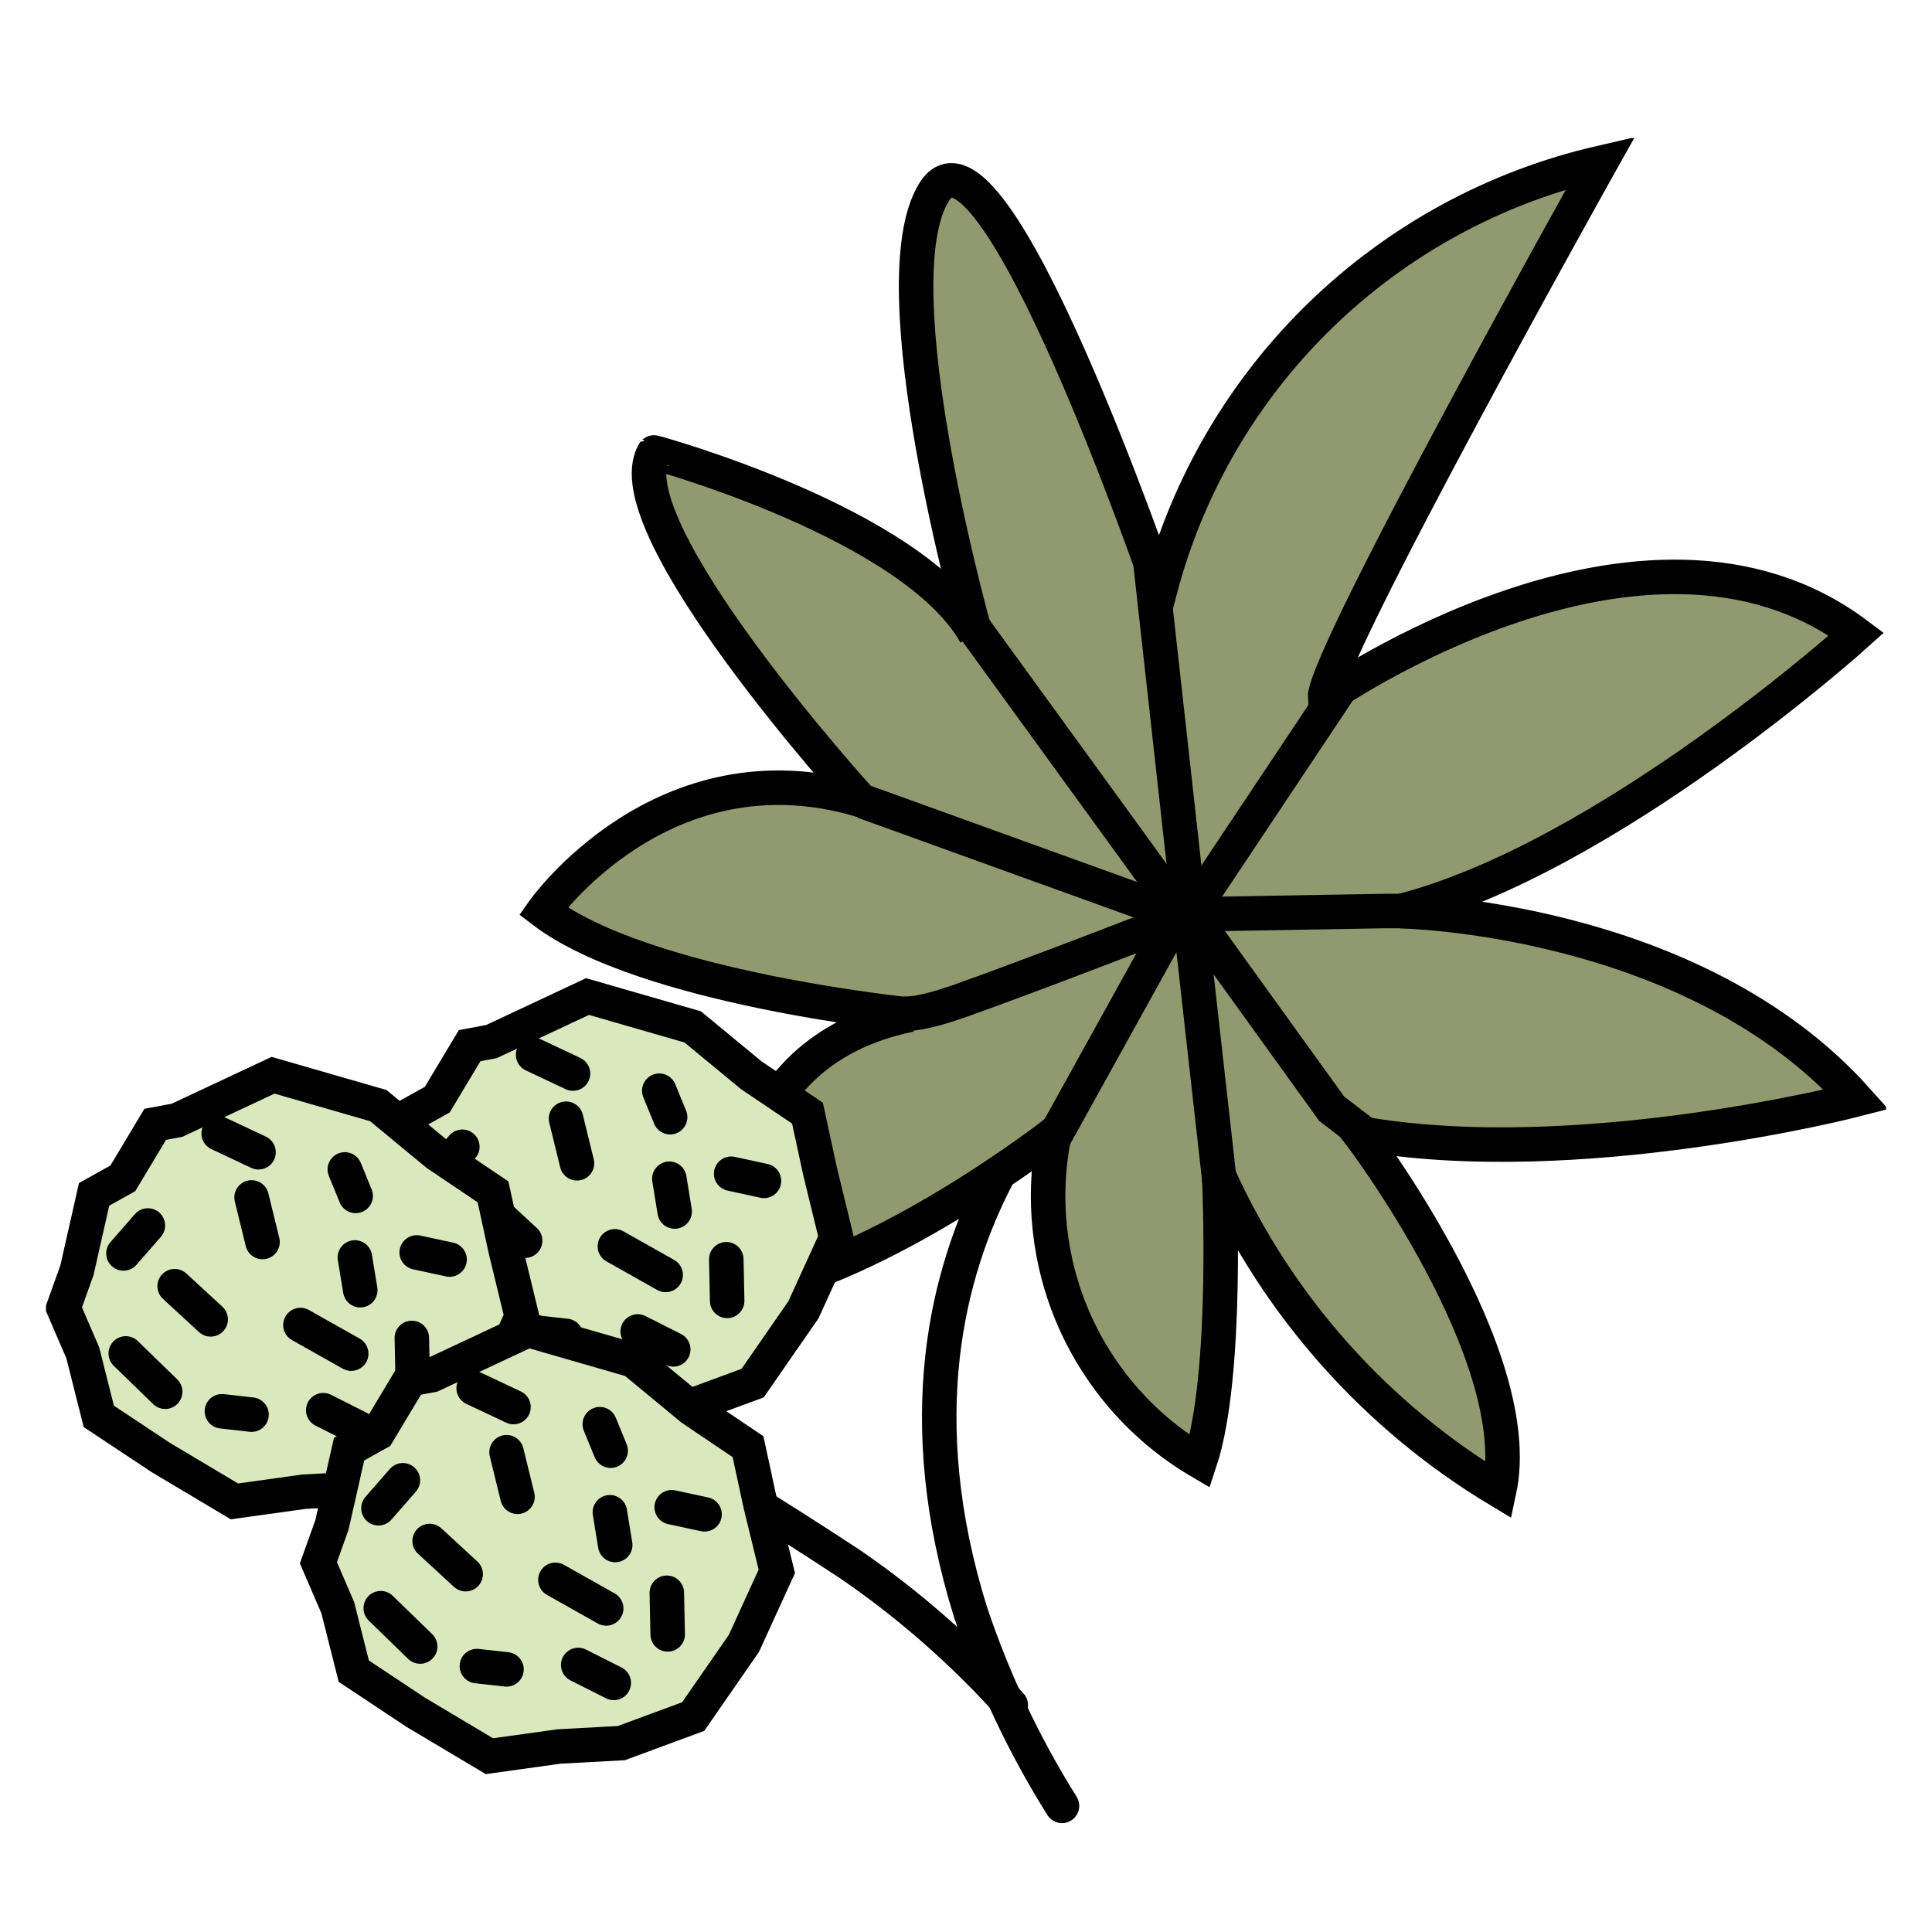 <svg width="42" height="42" viewBox="0 0 42 42" fill="none" xmlns="http://www.w3.org/2000/svg">
<mask id="mask0_871_6253" style="mask-type:alpha" maskUnits="userSpaceOnUse" x="0" y="0" width="42" height="42">
<rect width="42" height="42" fill="#D9D9D9"/>
</mask>
<g mask="url(#mask0_871_6253)">
</g>
<g clip-path="url(#clip0_871_6253)">
<path d="M24.241 22.359C24.241 22.359 18.487 26.652 21.097 35.042C21.591 36.522 22.259 37.937 23.087 39.258" stroke="black" stroke-width="0.75" stroke-miterlimit="10" stroke-linecap="round"/>
<path d="M21.205 13.782C21.205 13.782 19.051 6.159 20.311 4.169C21.571 2.179 25.22 12.819 25.22 12.819C25.819 10.546 27.027 8.481 28.715 6.845C30.403 5.21 32.505 4.067 34.795 3.539C34.795 3.539 28.75 14.338 28.804 15.178C28.804 15.178 35.739 10.325 40.358 13.785C40.358 13.785 34.962 18.653 30.449 19.808C30.449 19.808 36.789 19.913 40.358 23.901C40.358 23.901 34.271 25.476 29.547 24.636C29.547 24.636 33.222 29.463 32.592 32.402C29.919 30.796 27.797 28.417 26.504 25.58C26.504 25.58 26.714 29.883 26.085 31.773C24.878 31.063 23.925 29.992 23.358 28.712C22.792 27.432 22.64 26.006 22.926 24.636C22.926 24.636 19.157 27.575 16.113 28.099C16.113 28.099 15.168 23.004 19.786 22.059C19.786 22.059 14.013 21.486 11.809 19.807C11.809 19.807 14.394 16.127 18.698 17.387C18.698 17.387 13.278 11.414 14.218 9.836C14.221 9.833 19.838 11.367 21.205 13.782Z" fill="#919A6E" stroke="black" stroke-width="0.75"/>
<path d="M18.766 17.422L25.833 19.975" stroke="black" stroke-width="0.75"/>
<path d="M25.775 19.988L20.883 13.25" stroke="black" stroke-width="0.75"/>
<path d="M25.004 12.188L25.859 19.88" stroke="black" stroke-width="0.75"/>
<path d="M29.278 14.75L25.859 19.878" stroke="black" stroke-width="0.75"/>
<path d="M31.296 19.805H30.094L25.859 19.878" stroke="black" stroke-width="0.75"/>
<path d="M30.132 25.01L28.95 24.103L25.785 19.711" stroke="black" stroke-width="0.75"/>
<path d="M26.644 26.492L26.504 25.617L25.859 19.875" stroke="black" stroke-width="0.75"/>
<path d="M22.727 25.068L25.759 19.594" stroke="black" stroke-width="0.75"/>
<path d="M19.387 21.884C19.387 21.884 19.322 22.305 20.873 21.757C22.424 21.21 25.858 19.875 25.858 19.875" stroke="black" stroke-width="0.75"/>
<path d="M10.236 29.818C10.236 29.818 11.126 29.175 18.468 33.996C19.754 34.877 20.93 35.908 21.973 37.067" stroke="black" stroke-width="0.75" stroke-miterlimit="10" stroke-linecap="round"/>
<path d="M16.362 30.067L14.799 30.644L13.447 30.717L11.932 30.928L10.332 29.975L8.984 29.08L8.636 27.701L8.215 26.723L8.509 25.901L8.882 24.253L9.506 23.905L10.21 22.731L10.683 22.643L12.772 21.664L15.059 22.324L16.336 23.378L17.554 24.199L17.828 25.466L18.18 26.91L17.466 28.474L16.362 30.067Z" fill="#D9E8BD" stroke="black" stroke-width="0.75" stroke-miterlimit="10" stroke-linecap="round"/>
<path d="M14.636 29.335L13.863 28.945" stroke="black" stroke-width="0.75" stroke-miterlimit="10" stroke-linecap="round"/>
<path d="M15.808 28.28L15.789 27.375" stroke="black" stroke-width="0.75" stroke-miterlimit="10" stroke-linecap="round"/>
<path d="M14.471 27.716L13.367 27.094" stroke="black" stroke-width="0.75" stroke-miterlimit="10" stroke-linecap="round"/>
<path d="M14.667 26.337L14.551 25.625" stroke="black" stroke-width="0.75" stroke-miterlimit="10" stroke-linecap="round"/>
<path d="M16.608 25.671L15.895 25.516" stroke="black" stroke-width="0.75" stroke-miterlimit="10" stroke-linecap="round"/>
<path d="M14.568 24.287L14.332 23.711" stroke="black" stroke-width="0.75" stroke-miterlimit="10" stroke-linecap="round"/>
<path d="M12.543 25.289L12.305 24.32" stroke="black" stroke-width="0.75" stroke-miterlimit="10" stroke-linecap="round"/>
<path d="M12.456 23.338L11.59 22.93" stroke="black" stroke-width="0.75" stroke-miterlimit="10" stroke-linecap="round"/>
<path d="M11.416 26.971L10.633 26.25" stroke="black" stroke-width="0.75" stroke-miterlimit="10" stroke-linecap="round"/>
<path d="M9.52 25.538L10.051 24.93" stroke="black" stroke-width="0.75" stroke-miterlimit="10" stroke-linecap="round"/>
<path d="M12.304 29.041L11.66 28.969" stroke="black" stroke-width="0.75" stroke-miterlimit="10" stroke-linecap="round"/>
<path d="M10.427 28.544L9.57 27.711" stroke="black" stroke-width="0.75" stroke-miterlimit="10" stroke-linecap="round"/>
<path d="M9.526 31.778L7.963 32.355L6.611 32.428L5.096 32.639L3.497 31.686L2.148 30.791L1.8 29.411L1.379 28.434L1.673 27.612L2.046 25.964L2.67 25.616L3.374 24.442L3.847 24.354L5.936 23.375L8.224 24.035L9.5 25.089L10.718 25.91L10.993 27.177L11.344 28.621L10.63 30.185L9.526 31.778Z" fill="#D9E8BD" stroke="black" stroke-width="0.75" stroke-miterlimit="10" stroke-linecap="round"/>
<path d="M7.8 31.046L7.027 30.656" stroke="black" stroke-width="0.75" stroke-miterlimit="10" stroke-linecap="round"/>
<path d="M8.972 29.991L8.953 29.086" stroke="black" stroke-width="0.75" stroke-miterlimit="10" stroke-linecap="round"/>
<path d="M7.635 29.427L6.531 28.805" stroke="black" stroke-width="0.75" stroke-miterlimit="10" stroke-linecap="round"/>
<path d="M7.832 28.048L7.715 27.336" stroke="black" stroke-width="0.75" stroke-miterlimit="10" stroke-linecap="round"/>
<path d="M9.773 27.381L9.059 27.227" stroke="black" stroke-width="0.75" stroke-miterlimit="10" stroke-linecap="round"/>
<path d="M7.732 25.998L7.496 25.422" stroke="black" stroke-width="0.75" stroke-miterlimit="10" stroke-linecap="round"/>
<path d="M5.707 27L5.469 26.031" stroke="black" stroke-width="0.75" stroke-miterlimit="10" stroke-linecap="round"/>
<path d="M5.62 25.049L4.754 24.641" stroke="black" stroke-width="0.75" stroke-miterlimit="10" stroke-linecap="round"/>
<path d="M4.58 28.682L3.797 27.961" stroke="black" stroke-width="0.75" stroke-miterlimit="10" stroke-linecap="round"/>
<path d="M2.684 27.249L3.215 26.641" stroke="black" stroke-width="0.75" stroke-miterlimit="10" stroke-linecap="round"/>
<path d="M5.468 30.753L4.824 30.68" stroke="black" stroke-width="0.75" stroke-miterlimit="10" stroke-linecap="round"/>
<path d="M3.591 30.255L2.734 29.422" stroke="black" stroke-width="0.75" stroke-miterlimit="10" stroke-linecap="round"/>
<path d="M15.069 37.317L13.506 37.894L12.154 37.967L10.639 38.178L9.04 37.225L7.691 36.33L7.343 34.95L6.922 33.973L7.216 33.151L7.589 31.503L8.213 31.155L8.917 29.981L9.39 29.893L11.479 28.914L13.767 29.574L15.043 30.628L16.261 31.449L16.535 32.716L16.887 34.16L16.173 35.724L15.069 37.317Z" fill="#D9E8BD" stroke="black" stroke-width="0.75" stroke-miterlimit="10" stroke-linecap="round"/>
<path d="M13.343 36.585L12.57 36.195" stroke="black" stroke-width="0.75" stroke-miterlimit="10" stroke-linecap="round"/>
<path d="M14.515 35.53L14.496 34.625" stroke="black" stroke-width="0.75" stroke-miterlimit="10" stroke-linecap="round"/>
<path d="M13.178 34.966L12.074 34.344" stroke="black" stroke-width="0.75" stroke-miterlimit="10" stroke-linecap="round"/>
<path d="M13.374 33.587L13.258 32.875" stroke="black" stroke-width="0.75" stroke-miterlimit="10" stroke-linecap="round"/>
<path d="M15.316 32.92L14.602 32.766" stroke="black" stroke-width="0.75" stroke-miterlimit="10" stroke-linecap="round"/>
<path d="M13.275 31.537L13.039 30.961" stroke="black" stroke-width="0.75" stroke-miterlimit="10" stroke-linecap="round"/>
<path d="M11.25 32.539L11.012 31.57" stroke="black" stroke-width="0.75" stroke-miterlimit="10" stroke-linecap="round"/>
<path d="M11.163 30.588L10.297 30.18" stroke="black" stroke-width="0.75" stroke-miterlimit="10" stroke-linecap="round"/>
<path d="M10.123 34.221L9.34 33.5" stroke="black" stroke-width="0.75" stroke-miterlimit="10" stroke-linecap="round"/>
<path d="M8.227 32.788L8.758 32.18" stroke="black" stroke-width="0.75" stroke-miterlimit="10" stroke-linecap="round"/>
<path d="M11.011 36.291L10.367 36.219" stroke="black" stroke-width="0.75" stroke-miterlimit="10" stroke-linecap="round"/>
<path d="M9.134 35.794L8.277 34.961" stroke="black" stroke-width="0.75" stroke-miterlimit="10" stroke-linecap="round"/>
</g>
<defs>
<clipPath id="clip0_871_6253">
<rect width="40" height="36.735" fill="white" transform="translate(1 3)"/>
</clipPath>
</defs>
</svg>
